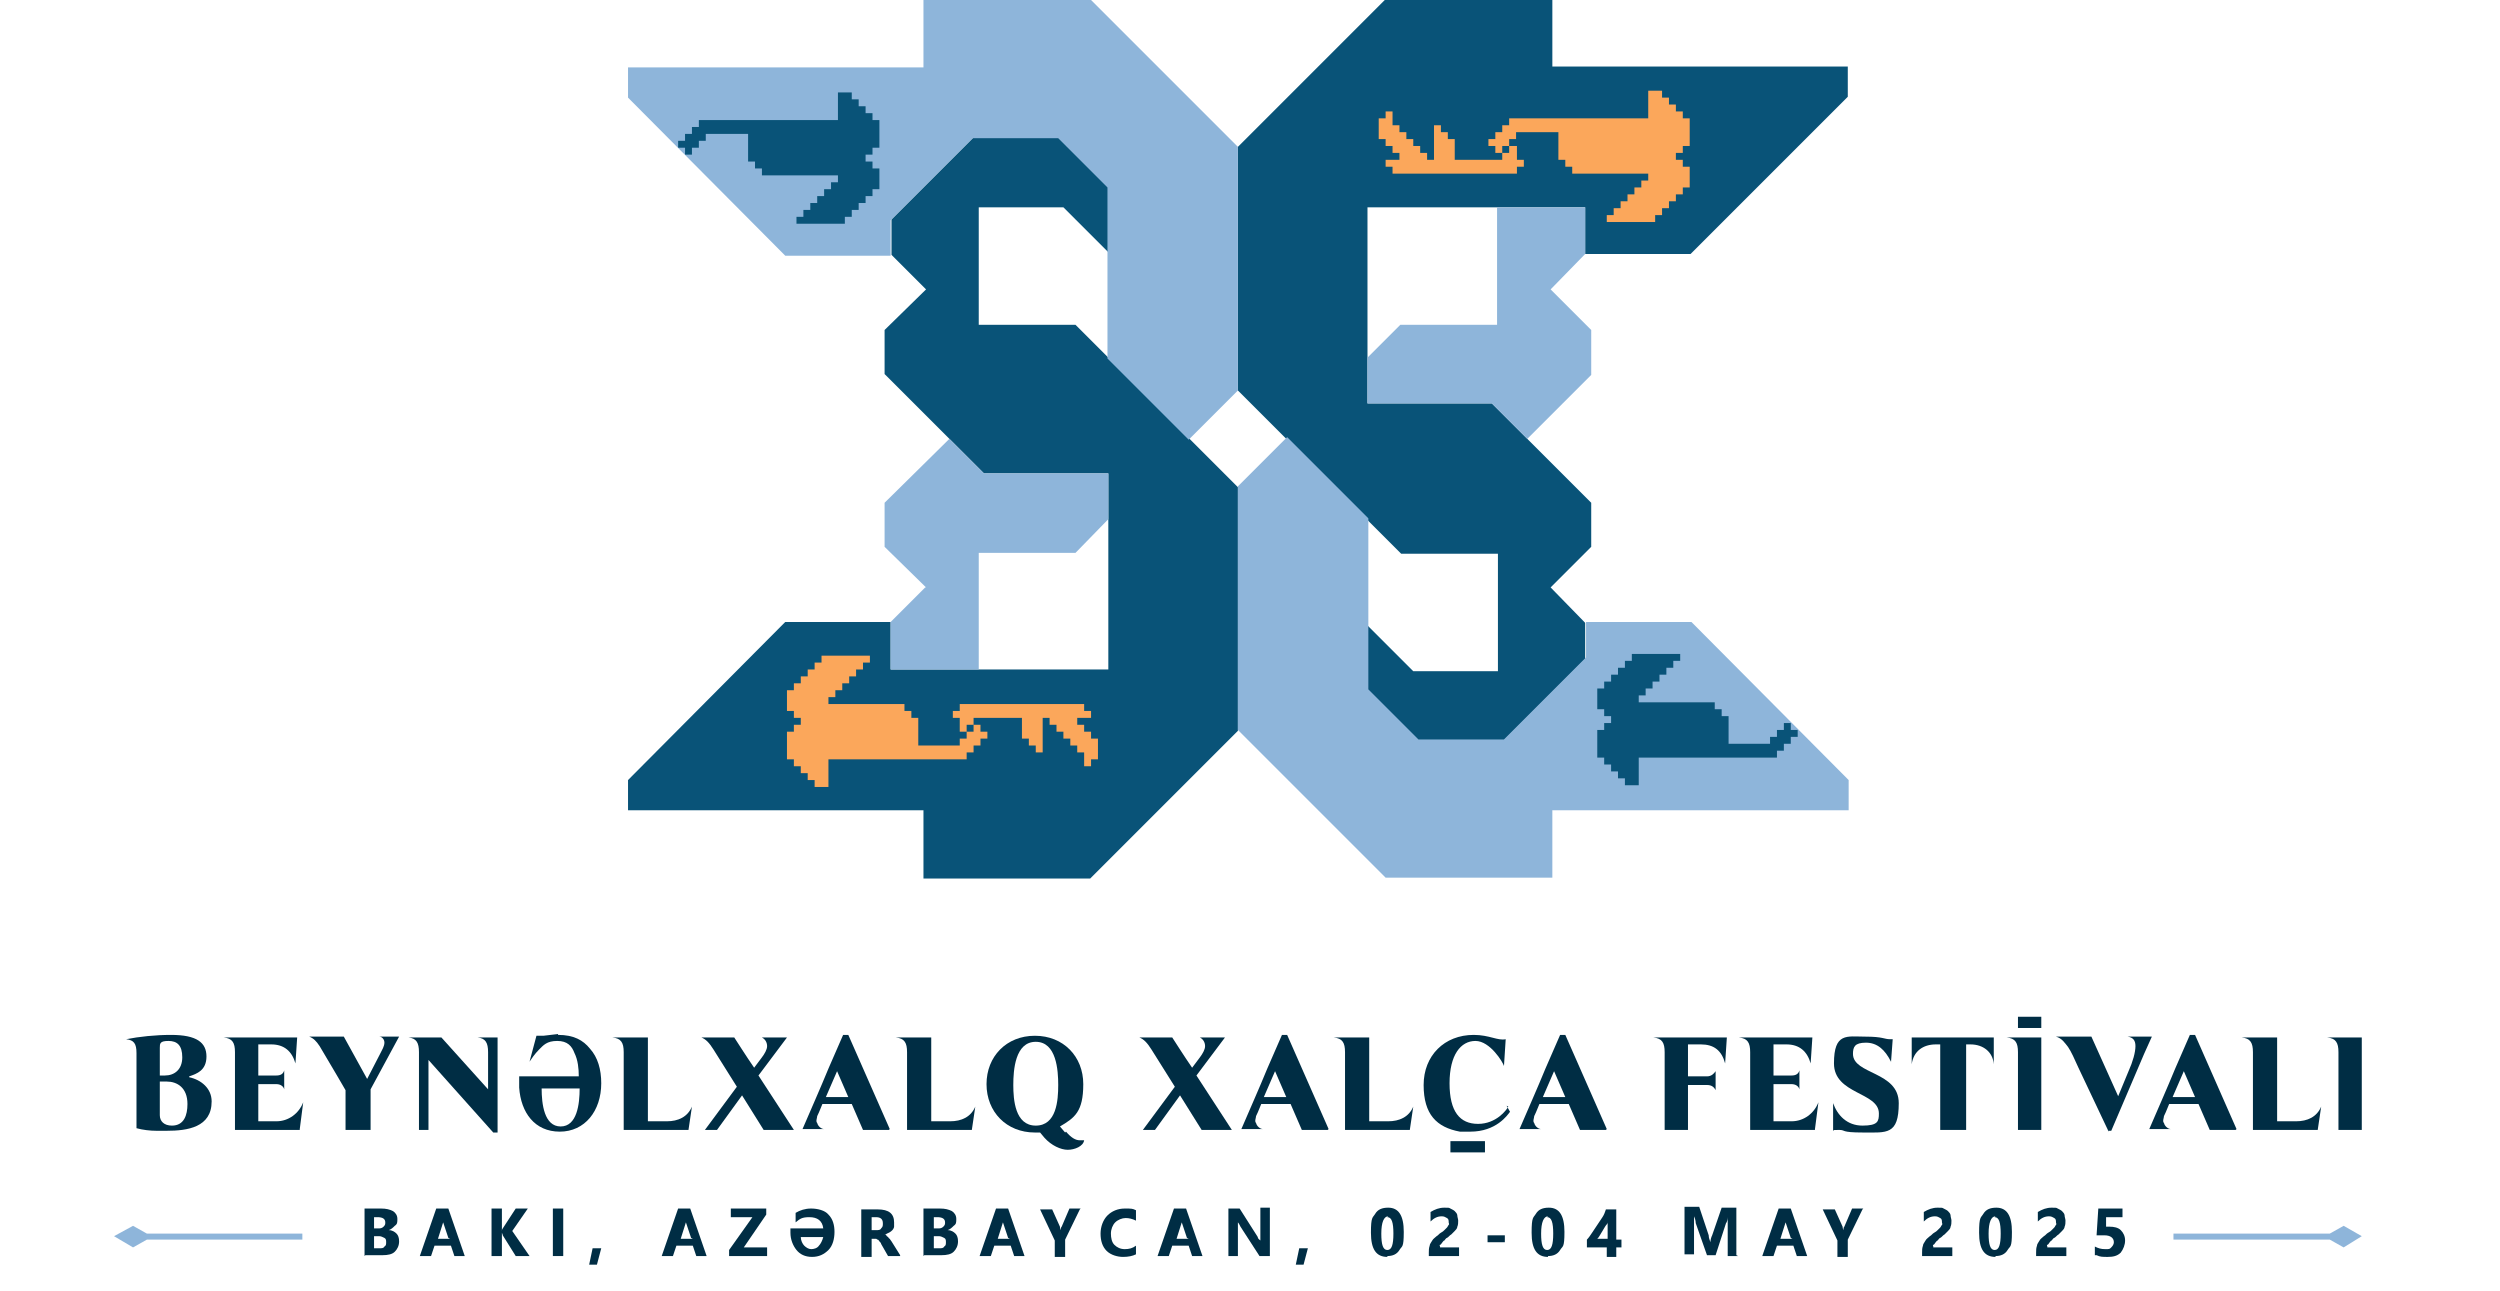 <?xml version="1.0" encoding="UTF-8"?>
<svg id="Layer_1" xmlns="http://www.w3.org/2000/svg" version="1.1" viewBox="0 0 289.4 149.4">
  <!-- Generator: Adobe Illustrator 29.0.1, SVG Export Plug-In . SVG Version: 2.1.0 Build 192)  -->
  <defs>
    <style>
      .st0 {
        fill-rule: evenodd;
      }

      .st0, .st1 {
        fill: #8eb5da;
      }

      .st2 {
        fill: #002d44;
      }

      .st3 {
        fill: #fba75b;
      }

      .st4 {
        fill: #095378;
      }

      .st5 {
        fill: #fdc927;
      }

      .st6 {
        fill: #005187;
      }
    </style>
  </defs>
  <g>
    <polygon class="st0" points="269.7 142.8 251.6 142.8 251.6 143.5 269.7 143.5 271.3 144.4 273.4 143.1 271.3 141.9 269.7 142.8"/>
    <polygon class="st0" points="17 142.8 35 142.8 35 143.5 17 143.5 15.4 144.4 13.2 143.1 15.4 141.9 17 142.8"/>
  </g>
  <g>
    <path class="st2" d="M42.2,145.4v-5.5h1.9c.6,0,1,.1,1.4.3.3.2.5.5.5.9s0,.6-.3.8c-.2.2-.4.4-.7.5h0c.4,0,.7.2.9.4.2.2.3.5.3.9,0,.5-.2.9-.5,1.2s-.8.4-1.4.4h-2ZM43.3,140.9v1.3h.5c.2,0,.4,0,.6-.2s.2-.3.2-.5c0-.4-.3-.6-.9-.6h-.4ZM43.3,143.1v1.4h.6c.3,0,.5,0,.6-.2.2-.1.2-.3.2-.5s0-.4-.2-.5c-.2-.1-.4-.2-.6-.2h-.7Z"/>
    <path class="st2" d="M53.9,145.4h-1.3l-.4-1.2h-1.9l-.4,1.2h-1.3l1.9-5.5h1.4l1.9,5.5ZM51.9,143.3l-.6-1.8c0-.1,0-.3,0-.5h0c0,.2,0,.3,0,.5l-.6,1.9h1.4Z"/>
    <path class="st2" d="M61.2,145.4h-1.5l-1.5-2.4s0-.1-.1-.3h0v2.7h-1.2v-5.5h1.2v2.6h0c0,0,0-.2.1-.3l1.5-2.3h1.4l-1.8,2.6,2,2.9Z"/>
    <path class="st2" d="M65.2,145.4h-1.2v-5.5h1.2v5.5Z"/>
    <path class="st2" d="M69.6,144.5l-.5,1.9h-.9l.4-1.9h1.1Z"/>
    <path class="st2" d="M81.9,145.4h-1.3l-.4-1.2h-1.9l-.4,1.2h-1.3l1.9-5.5h1.4l1.9,5.5ZM80,143.3l-.6-1.8c0-.1,0-.3,0-.5h0c0,.2,0,.3,0,.5l-.6,1.9h1.4Z"/>
    <path class="st2" d="M88.7,145.4h-4.3v-.7l2.7-3.8h-2.5v-1h4.1v.7l-2.6,3.8h2.7v1Z"/>
    <path class="st2" d="M91.4,142.2h3.9c-.1-.9-.7-1.3-1.6-1.3s-1.1.2-1.6.6v-1.1c.5-.3,1.1-.5,1.8-.5s1.6.2,2,.7c.5.5.7,1.2.7,2s-.2,1.6-.7,2.1c-.5.5-1.1.8-1.9.8s-1.4-.3-1.8-.8-.7-1.2-.7-2v-.5ZM95.3,143.2h-2.6c0,.4.2.8.4,1s.5.4.8.4.7-.1.9-.4c.2-.2.4-.6.5-1Z"/>
    <path class="st2" d="M104.2,145.4h-1.4l-.8-1.4c0-.1-.1-.2-.2-.3s-.1-.2-.2-.2-.1-.1-.2-.1-.1,0-.2,0h-.3v2.1h-1.2v-5.5h1.9c1.3,0,1.9.5,1.9,1.5s0,.4,0,.5-.1.3-.2.4-.2.2-.4.3c-.1,0-.3.2-.5.2h0c0,0,.2,0,.2.1s.1.1.2.2.1.2.2.2c0,0,.1.2.2.3l1,1.6ZM100.9,140.9v1.5h.5c.3,0,.5,0,.6-.2.2-.2.2-.3.2-.6,0-.5-.3-.7-.8-.7h-.5Z"/>
    <path class="st2" d="M106.9,145.4v-5.5h1.9c.6,0,1,.1,1.4.3.3.2.5.5.5.9s0,.6-.3.8c-.2.2-.4.4-.7.5h0c.4,0,.7.2.9.4.2.2.3.5.3.9,0,.5-.2.9-.5,1.2s-.8.4-1.4.4h-2ZM108.1,140.9v1.3h.5c.2,0,.4,0,.6-.2s.2-.3.2-.5c0-.4-.3-.6-.9-.6h-.4ZM108.1,143.1v1.4h.6c.3,0,.5,0,.6-.2.2-.1.2-.3.2-.5s0-.4-.2-.5c-.2-.1-.4-.2-.6-.2h-.7Z"/>
    <path class="st2" d="M118.7,145.4h-1.3l-.4-1.2h-1.9l-.4,1.2h-1.3l1.9-5.5h1.4l1.9,5.5ZM116.7,143.3l-.6-1.8c0-.1,0-.3,0-.5h0c0,.2,0,.3,0,.5l-.6,1.9h1.4Z"/>
    <path class="st2" d="M125,140l-1.7,3.5v2h-1.2v-1.9l-1.7-3.6h1.4l.9,2s0,.2.1.4h0c0-.2,0-.3.1-.4l.9-2.1h1.3Z"/>
    <path class="st2" d="M131.5,145.2c-.4.2-.9.3-1.5.3s-1.4-.2-1.9-.7c-.5-.5-.7-1.2-.7-2s.3-1.6.8-2.1,1.2-.8,2-.8.9,0,1.3.2v1.2c-.4-.2-.8-.3-1.2-.3s-.9.2-1.2.5c-.3.3-.5.8-.5,1.3s.1,1,.4,1.3.7.5,1.2.5.9-.1,1.3-.4v1.1Z"/>
    <path class="st2" d="M139.3,145.4h-1.3l-.4-1.2h-1.9l-.4,1.2h-1.3l1.9-5.5h1.4l1.9,5.5ZM137.4,143.3l-.6-1.8c0-.1,0-.3,0-.5h0c0,.2,0,.3,0,.5l-.6,1.9h1.4Z"/>
    <path class="st2" d="M147,145.4h-1.2l-2.2-3.4c-.1-.2-.2-.4-.3-.5h0c0,.2,0,.5,0,.9v3h-1.1v-5.5h1.3l2.1,3.3c0,.2.2.3.3.4h0c0-.1,0-.4,0-.8v-3h1.1v5.5Z"/>
    <path class="st2" d="M151.4,144.5l-.5,1.9h-.9l.4-1.9h1.1Z"/>
    <path class="st2" d="M160.6,145.5c-1.3,0-1.9-.9-1.9-2.8s.2-1.7.5-2.2c.3-.5.8-.7,1.5-.7,1.2,0,1.8.9,1.8,2.8s-.2,1.6-.5,2.1c-.3.5-.8.7-1.4.7ZM160.7,140.8c-.5,0-.8.7-.8,2s.2,1.9.7,1.9.7-.6.7-1.9-.2-1.9-.7-1.9Z"/>
    <path class="st2" d="M166.7,144.4h2.2v1h-3.5v-.4c0-.3,0-.5.1-.8,0-.2.2-.4.3-.6s.3-.3.5-.5c.2-.1.3-.3.5-.4.2-.1.3-.2.4-.3.1-.1.2-.2.3-.3s.1-.2.2-.3,0-.2,0-.3c0-.2,0-.4-.2-.5s-.3-.2-.6-.2c-.5,0-.9.2-1.3.6v-1.1c.5-.3,1-.5,1.6-.5s.5,0,.7.1.4.2.5.3c.1.1.3.3.3.5,0,.2.1.4.1.6s0,.5-.1.7c0,.2-.2.4-.3.5s-.3.3-.4.4c-.2.1-.3.3-.5.4-.1,0-.2.2-.3.3-.1,0-.2.2-.3.3,0,0-.1.2-.2.2s0,.2,0,.2Z"/>
    <path class="st2" d="M174.2,143.8h-2v-.8h2v.8Z"/>
    <path class="st2" d="M179.2,145.5c-1.3,0-1.9-.9-1.9-2.8s.2-1.7.5-2.2c.3-.5.8-.7,1.5-.7,1.2,0,1.8.9,1.8,2.8s-.2,1.6-.5,2.1c-.3.5-.8.7-1.4.7ZM179.2,140.8c-.5,0-.8.7-.8,2s.2,1.9.7,1.9.7-.6.7-1.9-.2-1.9-.7-1.9Z"/>
    <path class="st2" d="M187.1,140v3.5h.6v.9h-.6v1.1h-1.1v-1.1h-2.3v-.9c.2-.2.4-.5.6-.8.2-.3.4-.6.6-.9s.4-.6.6-.9.3-.6.4-.9h1.1ZM184.8,143.4h1.3v-1.9c0,.2-.2.3-.3.5-.1.2-.2.3-.3.5s-.2.3-.3.5-.2.3-.3.4Z"/>
    <path class="st2" d="M201.2,145.4h-1.2v-3.3c0-.4,0-.7,0-1.2h0c0,.3-.1.6-.2.7l-1.2,3.7h-1l-1.3-3.7c0,0,0-.4-.2-.8h0c0,.5,0,1,0,1.4v3h-1.1v-5.5h1.7l1.1,3.3c0,.3.1.5.2.8h0c0-.3.1-.6.2-.8l1.1-3.2h1.7v5.5Z"/>
    <path class="st2" d="M209.3,145.4h-1.3l-.4-1.2h-1.9l-.4,1.2h-1.3l1.9-5.5h1.4l1.9,5.5ZM207.3,143.3l-.6-1.8c0-.1,0-.3,0-.5h0c0,.2,0,.3,0,.5l-.6,1.9h1.4Z"/>
    <path class="st2" d="M215.6,140l-1.7,3.5v2h-1.2v-1.9l-1.7-3.6h1.4l.9,2s0,.2.1.4h0c0-.2,0-.3.1-.4l.9-2.1h1.3Z"/>
    <path class="st2" d="M223.8,144.4h2.2v1h-3.5v-.4c0-.3,0-.5.1-.8,0-.2.2-.4.3-.6s.3-.3.5-.5c.2-.1.3-.3.5-.4.2-.1.3-.2.4-.3.1-.1.2-.2.3-.3s.1-.2.2-.3,0-.2,0-.3c0-.2,0-.4-.2-.5s-.3-.2-.6-.2c-.5,0-.9.2-1.3.6v-1.1c.5-.3,1-.5,1.6-.5s.5,0,.7.1.4.2.5.3c.1.1.3.3.3.5,0,.2.1.4.1.6s0,.5-.1.7c0,.2-.2.4-.3.5s-.3.3-.4.4c-.2.1-.3.3-.5.4-.1,0-.2.2-.3.3-.1,0-.2.2-.3.3,0,0-.1.2-.2.2s0,.2,0,.2Z"/>
    <path class="st2" d="M231,145.5c-1.3,0-1.9-.9-1.9-2.8s.2-1.7.5-2.2c.3-.5.8-.7,1.5-.7,1.2,0,1.8.9,1.8,2.8s-.2,1.6-.5,2.1c-.3.5-.8.7-1.4.7ZM231,140.8c-.5,0-.8.7-.8,2s.2,1.9.7,1.9.7-.6.7-1.9-.2-1.9-.7-1.9Z"/>
    <path class="st2" d="M237,144.4h2.2v1h-3.5v-.4c0-.3,0-.5.1-.8,0-.2.2-.4.3-.6s.3-.3.5-.5c.2-.1.3-.3.5-.4.2-.1.3-.2.4-.3.1-.1.2-.2.3-.3s.1-.2.2-.3,0-.2,0-.3c0-.2,0-.4-.2-.5s-.3-.2-.6-.2c-.5,0-.9.2-1.3.6v-1.1c.5-.3,1-.5,1.6-.5s.5,0,.7.1.4.2.5.3c.1.1.3.3.3.5,0,.2.1.4.1.6s0,.5-.1.7c0,.2-.2.4-.3.5s-.3.3-.4.4c-.2.1-.3.3-.5.4-.1,0-.2.2-.3.3-.1,0-.2.2-.3.3,0,0-.1.2-.2.2s0,.2,0,.2Z"/>
    <path class="st2" d="M242.5,145.3v-1c.4.2.7.3,1.2.3s.5,0,.7-.2c.2-.2.3-.4.3-.6,0-.5-.4-.8-1.1-.8s-.6,0-.9,0l.2-3.1h2.8v1h-1.9v1.1c.1,0,.3,0,.4,0,.5,0,1,.1,1.3.4s.5.7.5,1.2-.2,1-.5,1.4c-.4.4-.9.5-1.5.5s-.9,0-1.3-.2Z"/>
  </g>
  <g>
    <path class="st2" d="M21.9,124.7c1.4.3,2.6,1.3,2.6,2.8,0,3-2.8,3.4-5.2,3.4s-.8,0-1.2,0c-.7,0-1.6-.1-2.3-.3v-8.7c0-1.1-.3-1.5-1.2-1.6h0c1.5-.3,3.4-.5,5.2-.5,3,0,4.1.9,4.1,2.5s-1.1,2-2,2.3h0ZM19.1,124.5c1.1,0,2-.7,2-2.1s-.6-1.9-1.6-1.9-1,.3-1,.8v3.2h.6ZM18.5,125.2v3.9c0,.7.5,1.2,1.4,1.2,1.4,0,1.8-1.2,1.8-2.5,0-1.9-1.2-2.6-2.4-2.6h-.8Z"/>
    <path class="st2" d="M34.7,130.8h-7.5v-9c0-1.1-.3-1.6-1.3-1.7h8.5l-.2,3c-.4-1.4-1.3-2.2-2.8-2.2h-1.5v3.6h2.1c.5,0,.8-.2.9-.6v2.2c-.1-.4-.5-.6-.9-.6h-2.1v4.3h2.1c1.4,0,2.6-.9,3.1-2.2l-.4,3.1Z"/>
    <path class="st2" d="M42.9,130.8h-2.9v-4.6c-.3-.5-1.5-2.6-3-5.1-.4-.6-.7-.9-1.2-1.1h4l2.7,4.9,1.6-3.1c.1-.2.4-.7.4-1.1s-.3-.7-.6-.7h2.3l-3.3,6.1v4.6Z"/>
    <path class="st2" d="M57.5,131.1h-.4l-7.5-8.4v8.1h-1.1v-9c0-1.1-.3-1.6-1.2-1.7h0,3.8l5.4,6v-4.3c0-1.1-.3-1.6-1.2-1.7h2.3v11Z"/>
    <path class="st2" d="M64.6,119.8c1.8,0,2.9.6,3.7,1.6.9,1,1.3,2.4,1.3,4,0,3.2-1.9,5.6-4.8,5.6s-4.5-2.2-4.7-5.1c0-.2,0-.4,0-.5,0-.3,0-.5,0-.8h6.9c0-.9-.1-1.9-.5-2.7-.3-.8-.8-1.4-2-1.4s-1.6.5-2.1,1c-.5.5-.9,1.1-1.1,1.4l.8-3h.8c0,0,1.7-.2,1.7-.2ZM67,126h-4.3c0,1.8.3,4.4,2.2,4.4s2.2-2.6,2.2-4.4Z"/>
    <path class="st2" d="M79.7,130.8h-7.5v-9c0-1.1-.3-1.6-1.3-1.7h4.1v9.7h2.2c1.3,0,2.4-.5,2.9-1.7l-.4,2.7Z"/>
    <path class="st2" d="M91.9,130.8h-3.5l-2.5-4-2.9,4h-1.4l3.7-5-2.7-4.3c-.5-.8-.9-1.2-1.4-1.4h3.8c.2.3,1.4,2.2,2.3,3.5l.9-1.2c.3-.4.6-.9.6-1.3s-.2-.8-.6-1h2.9l-3.3,4.4,4.1,6.3Z"/>
    <path class="st2" d="M102.9,130.8h-3l-1.3-3h-3.4c-.1.2-.3.8-.6,1.4,0,.2-.2.6,0,.8.1.4.5.7.8.7h0s-2.5,0-2.5,0c.9-2.1,2.1-4.8,3-7l1.7-3.9h.6l4.8,10.9ZM98.2,127l-1.3-3-1.3,3h2.6Z"/>
    <path class="st2" d="M112.5,130.8h-7.5v-9c0-1.1-.3-1.6-1.3-1.7h4.1v9.7h2.2c1.3,0,2.4-.5,2.9-1.7l-.4,2.7Z"/>
    <path class="st2" d="M123.4,131c.6.7,1.1,1,1.6,1s.4,0,.5,0c-.1.7-1.1,1.1-1.9,1.1s-1.9-.5-2.7-1.4l-.5-.6c-.2,0-.4,0-.6,0-3.3,0-5.6-2.4-5.6-5.6s2.3-5.6,5.6-5.6,5.6,2.4,5.6,5.6-1,3.9-2.7,4.9l.6.7ZM122.5,125.6c0-1.7-.2-5-2.6-5s-2.6,3.3-2.6,5,.2,4.7,2.6,4.7,2.6-2.9,2.6-4.7Z"/>
    <path class="st2" d="M142.6,130.8h-3.5l-2.5-4-2.9,4h-1.4l3.7-5-2.7-4.3c-.5-.8-.9-1.2-1.4-1.4h3.8c.2.3,1.4,2.2,2.3,3.5l.9-1.2c.3-.4.6-.9.6-1.3s-.2-.8-.6-1h2.9l-3.3,4.4,4.1,6.3Z"/>
    <path class="st2" d="M153.7,130.8h-3l-1.3-3h-3.4c-.1.2-.3.8-.6,1.4,0,.2-.2.6,0,.8.1.4.5.7.8.7h0s-2.5,0-2.5,0c.9-2.1,2.1-4.8,3-7l1.7-3.9h.6l4.8,10.9ZM148.9,127l-1.3-3-1.3,3h2.6Z"/>
    <path class="st2" d="M163.2,130.8h-7.5v-9c0-1.1-.3-1.6-1.3-1.7h4.1v9.7h2.2c1.3,0,2.4-.5,2.9-1.7l-.4,2.7Z"/>
    <path class="st2" d="M174.6,128.1c-.2.4-1.4,2-3.5,2s-3.3-1.4-3.3-4.7,1.3-4.9,3-4.9,3.2,2.5,3.3,2.9l.2-3.1c-.9.2-1.9-.5-3.7-.5-3.4,0-5.8,2.4-5.8,5.8s1.5,4.9,4.2,5.4c.2,0,.4,0,.6,0,.2,0,.4,0,.6,0,3,0,4.3-1.9,4.6-2.3l-.4-.7Z"/>
    <path class="st2" d="M185.9,130.8h-3l-1.3-3h-3.4c-.1.2-.3.8-.6,1.4,0,.2-.2.6,0,.8.1.4.5.7.8.7h0s-2.5,0-2.5,0c.9-2.1,2.1-4.8,3-7l1.7-3.9h.6l4.8,10.9ZM181.2,127l-1.3-3-1.3,3h2.6Z"/>
    <path class="st2" d="M195.4,130.8h-2.7v-9c0-1.1-.3-1.6-1.3-1.7h8.5l-.2,3c-.4-1.5-1.3-2.2-2.8-2.2h-1.5v3.7h2.2c.5,0,.8-.3,1-.6v2.2c-.2-.4-.5-.6-1-.6h-2.2v5.2Z"/>
    <path class="st2" d="M210.1,130.8h-7.5v-9c0-1.1-.3-1.6-1.3-1.7h8.5l-.2,3c-.4-1.4-1.3-2.2-2.8-2.2h-1.5v3.6h2.1c.5,0,.8-.2.9-.6v2.2c-.1-.4-.5-.6-.9-.6h-2.1v4.3h2.1c1.4,0,2.6-.9,3.1-2.2l-.4,3.1Z"/>
    <path class="st2" d="M218.9,122.9c-.7-1.4-1.6-2.2-2.9-2.2s-1.5.5-1.5,1.3c0,2.4,5.3,2,5.3,5.7s-1.4,3.4-4.1,3.4-2-.3-2.8-.3-.5,0-.7.1v-3.2c.5,1.4,1.6,2.6,3.4,2.6s1.9-.5,1.9-1.4c0-2.5-5.2-2.2-5.2-5.8s1.5-3.1,3.6-3.1,2.2.3,2.9.3.2,0,.3,0l-.2,2.7Z"/>
    <path class="st2" d="M224.6,130.8v-9.9h-.5c-1.5,0-2.6.8-2.8,2.3v-3.1h9.5v3.1c-.1-1.4-1.2-2.3-2.7-2.3h-.5v9.9h-2.9Z"/>
    <path class="st2" d="M236.3,130.8h-2.7v-9c0-1.1-.3-1.6-1.3-1.7h4v10.7Z"/>
    <path class="st2" d="M244.1,131l-3.5-7.4c-.5-1.1-.8-1.8-1.2-2.4-.4-.5-.7-1-1.4-1.2h4.1l3.1,6.9,1.2-2.9c.5-1.1.8-2.2.8-2.9s-.3-1-.9-1.1h2.8l-.9,2-3.8,8.9h-.4Z"/>
    <path class="st2" d="M258.8,130.8h-3l-1.3-3h-3.4c-.1.2-.3.8-.6,1.4,0,.2-.2.6,0,.8.1.4.5.7.8.7h0s-2.5,0-2.5,0c.9-2.1,2.1-4.8,3-7l1.7-3.9h.6l4.8,10.9ZM254.1,127l-1.3-3-1.3,3h2.6Z"/>
    <path class="st2" d="M268.3,130.8h-7.5v-9c0-1.1-.3-1.6-1.3-1.7h4.1v9.7h2.2c1.3,0,2.4-.5,2.9-1.7l-.4,2.7Z"/>
    <path class="st2" d="M273.4,130.8h-2.7v-9c0-1.1-.3-1.6-1.3-1.7h4v10.7Z"/>
    <rect class="st2" x="167.9" y="132.1" width="4" height="1.3"/>
  </g>
  <rect class="st2" x="233.6" y="117.7" width="2.7" height="1.3"/>
  <rect class="st5" x="143.3" y="56" width="0" height="0" transform="translate(-1.6 107.6) rotate(-40.9)"/>
  <polygon class="st5" points="143.3 81.8 143.3 81.8 143.3 81.8 143.3 81.8"/>
  <polygon class="st6" points="143.3 37.8 143.3 33 143.3 33 143.3 37.8 143.3 37.8 143.3 37.8"/>
  <polygon class="st6" points="143.3 30 143.3 30 143.3 21.2 143.3 19.7 143.3 19.7 143.3 19.7 143.3 30"/>
  <polygon class="st6" points="143.3 37.8 143.3 37.8 143.3 37.8 143.3 37.8"/>
  <path class="st6" d="M143.3,43.2h0,0Z"/>
  <polygon class="st6" points="143.3 37.8 143.3 37.8 143.3 37.8 143.3 37.8"/>
  <polygon class="st6" points="143.3 43.2 143.3 43.2 143.3 43.2 143.3 43.2"/>
  <polygon class="st6" points="143.3 43.2 143.3 43.2 143.3 38.9 143.3 37.8 143.3 37.8 143.3 37.8 143.3 43.2 143.3 43.2"/>
  <rect class="st5" x="143.3" y="68.6" width="0" height="2.9"/>
  <rect class="st5" x="143.3" y="68.6" width="0" height="2.9"/>
  <polygon class="st5" points="143.3 58.3 143.3 58.3 143.3 56 143.3 56 143.3 58.3 143.3 58.3"/>
  <polygon class="st5" points="143.3 66.1 143.3 63.8 143.3 63.7 143.3 63.7 143.3 66.1"/>
  <rect class="st5" x="143.3" y="66.1" width="0" height="2.5" transform="translate(-2.9 128) rotate(-47.7)"/>
  <polygon class="st5" points="143.3 71.5 143.3 71.5 143.3 81.8 143.3 81.8 143.3 81.6 143.3 71.5"/>
  <polygon class="st5" points="143.3 58.3 143.3 58.3 143.3 58.3 143.3 58.3"/>
  <rect class="st5" x="143.3" y="63.7" width="0" height="0" transform="translate(-7.4 107.3) rotate(-40.1)"/>
  <polygon class="st5" points="143.3 58.3 143.3 58.3 143.3 63.7 143.3 63.7 143.3 58.3 143.3 58.3"/>
  <polygon class="st5" points="143.3 63.7 143.3 63.7 143.3 63.7 143.3 66.1 143.3 66.1 143.3 63.7"/>
  <polygon class="st5" points="143.3 58.3 143.3 56 143.3 58.3 143.3 58.3"/>
  <polygon class="st5" points="143.3 63.7 143.3 63.7 143.3 63.7 143.3 63.7"/>
  <polygon class="st5" points="143.3 58.3 143.3 58.3 143.3 58.3 143.3 58.3"/>
  <polygon class="st5" points="143.3 63.7 143.3 63.7 143.3 63.7 143.3 63.7"/>
  <polygon class="st5" points="143.3 58.3 143.3 58.3 143.3 63.7 143.3 63.7 143.3 63.7 143.3 58.3"/>
  <polygon class="st4" points="128.3 21.6 128.3 24 128.3 29.2 123.1 24 113.3 24 113.3 37.6 124.5 37.6 128.3 41.4 137.7 50.8 143.3 56.4 143.3 56.4 143.3 59 143.3 64.9 143.3 64.9 143.3 70.2 143.3 70.2 143.3 73.4 143.3 73.4 143.3 84.6 143.3 84.6 126.2 101.7 106.9 101.7 106.9 93.8 78.2 93.8 72.7 93.8 72.7 90.3 90.9 72 103.1 72 103.1 77.5 104.6 77.5 108 77.5 113.3 77.5 123.1 77.5 128.3 77.5 128.3 72.3 128.3 60.1 128.3 54.8 113.9 54.8 109.9 50.8 102.4 43.3 102.4 38.2 107.2 33.5 103.2 29.5 103.2 29.5 103.2 25.4 112.7 15.9 122.6 15.9 128.3 21.6"/>
  <path class="st4" d="M183.5,76.1v-4h0c0,0-4-4.1-4-4.1l4.7-4.7v-5.1l-7.4-7.4-4.1-4.1h-14.4v-22.7h25.2v5.4h12.2l18.2-18.2v-3.5h-34.2s0-7.8,0-7.8h-19.3l-17.1,17.1h0v11.2h0v3.2h0v5.3h0v8.5h0s5.7,5.7,5.7,5.7l9.4,9.4,3.8,3.8h11.2v13.6h-9.8s-5.3-5.3-5.3-5.3v7.6l5.8,5.8h9.9l9.5-9.5Z"/>
  <path class="st1" d="M184.2,43.3v-5.1l-4.7-4.7,4-4.1v-5.4h-10.2v13.6h-11.2l-3.8,3.8v5.3h14.4s4.1,4.1,4.1,4.1l7.4-7.4ZM179.5,33.5h0s0,0,0,0h0Z"/>
  <path class="st1" d="M179.8,93.8h34.2v-3.5s-18.2-18.3-18.2-18.3h-12.2v4.1l-9.5,9.5h-9.9l-5.8-5.8v-19.8l-9.4-9.4-5.7,5.7h0v8.5h0v5.3h0v3.2h0v11.2h0s17.1,17.1,17.1,17.1h19.3v-7.8Z"/>
  <polygon class="st1" points="128.3 54.8 128.3 60.1 124.5 64 113.3 64 113.3 77.5 108 77.5 104.6 77.5 103.1 77.5 103.1 72.1 103.1 72 107.1 68 107.1 68 107.2 68 102.4 63.3 102.4 58.2 109.9 50.8 113.9 54.8 128.3 54.8"/>
  <path class="st1" d="M126.2-.1l17.1,17.1h0v19.7h0v5.9h0v2.6h0s-5.7,5.7-5.7,5.7l-9.4-9.4h0s0,0,0,0v-19.8l-5.7-5.7h-9.9l-9.5,9.5v4.1h-12.2l-18.2-18.3v-3.5h34.2s0-7.8,0-7.8h19.3Z"/>
  <polygon class="st4" points="189.7 90.9 188.1 90.9 188.1 90.1 187.3 90.1 187.3 89.3 186.5 89.3 186.5 88.5 185.7 88.5 185.7 87.7 184.9 87.7 184.9 84.5 185.7 84.5 185.7 83.7 186.5 83.7 186.5 82.9 185.7 82.9 185.7 82.1 184.9 82.1 184.9 79.7 185.7 79.7 185.7 78.9 186.5 78.9 186.5 78.1 187.3 78.1 187.3 77.3 188.1 77.3 188.1 76.5 188.9 76.5 188.9 75.7 194.5 75.7 194.5 76.5 193.7 76.5 193.7 77.3 192.9 77.3 192.9 78.1 192.1 78.1 192.1 78.9 191.3 78.9 191.3 79.7 190.5 79.7 190.5 80.5 189.7 80.5 189.7 81.3 198.5 81.3 198.5 82.1 199.3 82.1 199.3 82.9 200.1 82.9 200.1 86.1 204.9 86.1 204.9 85.3 205.7 85.3 205.7 84.5 206.5 84.5 206.5 83.7 207.3 83.7 207.3 84.5 208.1 84.5 208.1 85.3 207.3 85.3 207.3 86.1 206.5 86.1 206.5 86.9 205.7 86.9 205.7 87.7 189.7 87.7 189.7 90.9"/>
  <polygon class="st4" points="97 10.7 98.6 10.7 98.6 11.5 99.4 11.5 99.4 12.3 100.2 12.3 100.2 13.1 101 13.1 101 13.9 101.8 13.9 101.8 17.1 101 17.1 101 17.9 100.2 17.9 100.2 18.7 101 18.7 101 19.5 101.8 19.5 101.8 21.9 101 21.9 101 22.7 100.2 22.7 100.2 23.5 99.4 23.5 99.4 24.3 98.6 24.3 98.6 25.1 97.8 25.1 97.8 25.9 92.2 25.9 92.2 25.1 93 25.1 93 24.3 93.8 24.3 93.8 23.5 94.6 23.5 94.6 22.7 95.4 22.7 95.4 21.9 96.2 21.9 96.2 21.1 97 21.1 97 20.3 88.2 20.3 88.2 19.5 87.4 19.5 87.4 18.7 86.6 18.7 86.6 15.5 81.7 15.5 81.7 16.3 80.9 16.3 80.9 17.1 80.1 17.1 80.1 17.9 79.3 17.9 79.3 17.1 78.5 17.1 78.5 16.3 79.3 16.3 79.3 15.5 80.1 15.5 80.1 14.7 80.9 14.7 80.9 13.9 97 13.9 97 10.7"/>
  <polygon class="st3" points="91.9 83.9 91.9 84.7 91.1 84.7 91.1 87.9 91.9 87.9 91.9 88.7 92.7 88.7 92.7 89.5 93.5 89.5 93.5 90.3 94.3 90.3 94.3 91.1 95.9 91.1 95.9 87.9 111.9 87.9 111.9 87.1 112.7 87.1 112.7 86.3 113.5 86.3 113.5 85.5 114.3 85.5 114.3 84.7 113.5 84.7 113.5 83.9 112.7 83.9 112.7 83.1 118.3 83.1 118.3 85.5 119.1 85.5 119.1 86.3 119.9 86.3 119.9 87.1 120.7 87.1 120.7 83.1 121.5 83.1 121.5 83.9 122.3 83.9 122.3 84.7 123.1 84.7 123.1 85.5 123.9 85.5 123.9 86.3 124.7 86.3 124.7 87.1 125.5 87.1 125.5 88.7 126.3 88.7 126.3 87.9 127.1 87.9 127.1 85.5 126.3 85.5 126.3 84.7 125.5 84.7 125.5 83.9 124.7 83.9 124.7 83.1 126.3 83.1 126.3 82.3 125.5 82.3 125.5 81.5 111.1 81.5 111.1 82.3 110.3 82.3 110.3 83.1 111.1 83.1 111.1 83.9 111.1 83.9 111.1 84.7 111.9 84.7 111.9 83.9 112.7 83.9 112.7 84.7 111.9 84.7 111.9 85.5 111.1 85.5 111.1 86.3 106.3 86.3 106.3 83.1 105.5 83.1 105.5 82.3 104.7 82.3 104.7 81.5 95.9 81.5 95.9 80.7 96.7 80.7 96.7 79.9 97.5 79.9 97.5 79.1 98.3 79.1 98.3 78.3 99.1 78.3 99.1 77.5 99.9 77.5 99.9 76.7 100.7 76.7 100.7 75.9 95.1 75.9 95.1 76.7 94.3 76.7 94.3 77.5 93.5 77.5 93.5 78.3 92.7 78.3 92.7 79.1 91.9 79.1 91.9 79.9 91.1 79.9 91.1 82.3 91.9 82.3 91.9 83.1 92.7 83.1 92.7 83.9 91.9 83.9"/>
  <polygon class="st3" points="194.8 17.7 194.8 16.9 195.6 16.9 195.6 13.7 194.8 13.7 194.8 12.9 194 12.9 194 12.1 193.2 12.1 193.2 11.3 192.4 11.3 192.4 10.5 190.8 10.5 190.8 13.7 174.7 13.7 174.7 14.5 173.9 14.5 173.9 15.3 173.1 15.3 173.1 16.1 172.3 16.1 172.3 16.9 173.1 16.9 173.1 17.7 173.9 17.7 173.9 18.5 168.4 18.5 168.4 16.1 167.6 16.1 167.6 15.3 166.8 15.3 166.8 14.5 166 14.5 166 18.5 165.2 18.5 165.2 17.7 164.4 17.7 164.4 16.9 163.6 16.9 163.6 16.1 162.8 16.1 162.8 15.3 162 15.3 162 14.5 161.2 14.5 161.2 12.9 160.4 12.9 160.4 13.7 159.6 13.7 159.6 16.1 160.4 16.1 160.4 16.9 161.2 16.9 161.2 17.7 162 17.7 162 18.5 160.4 18.5 160.4 19.3 161.2 19.3 161.2 20.1 175.6 20.1 175.6 19.3 176.4 19.3 176.4 18.5 175.6 18.5 175.6 17.7 175.6 17.7 175.6 16.9 174.7 16.9 174.7 17.7 173.9 17.7 173.9 16.9 174.7 16.9 174.7 16.1 175.5 16.1 175.5 15.3 180.4 15.3 180.4 18.5 181.2 18.5 181.2 19.3 182 19.3 182 20.1 190.8 20.1 190.8 20.9 190 20.9 190 21.7 189.2 21.7 189.2 22.5 188.4 22.5 188.4 23.3 187.6 23.3 187.6 24.1 186.8 24.1 186.8 24.9 186 24.9 186 25.7 191.6 25.7 191.6 24.9 192.4 24.9 192.4 24.1 193.2 24.1 193.2 23.3 194 23.3 194 22.5 194.8 22.5 194.8 21.7 195.6 21.7 195.6 19.3 194.8 19.3 194.8 18.5 194 18.5 194 17.7 194.8 17.7"/>
</svg>
